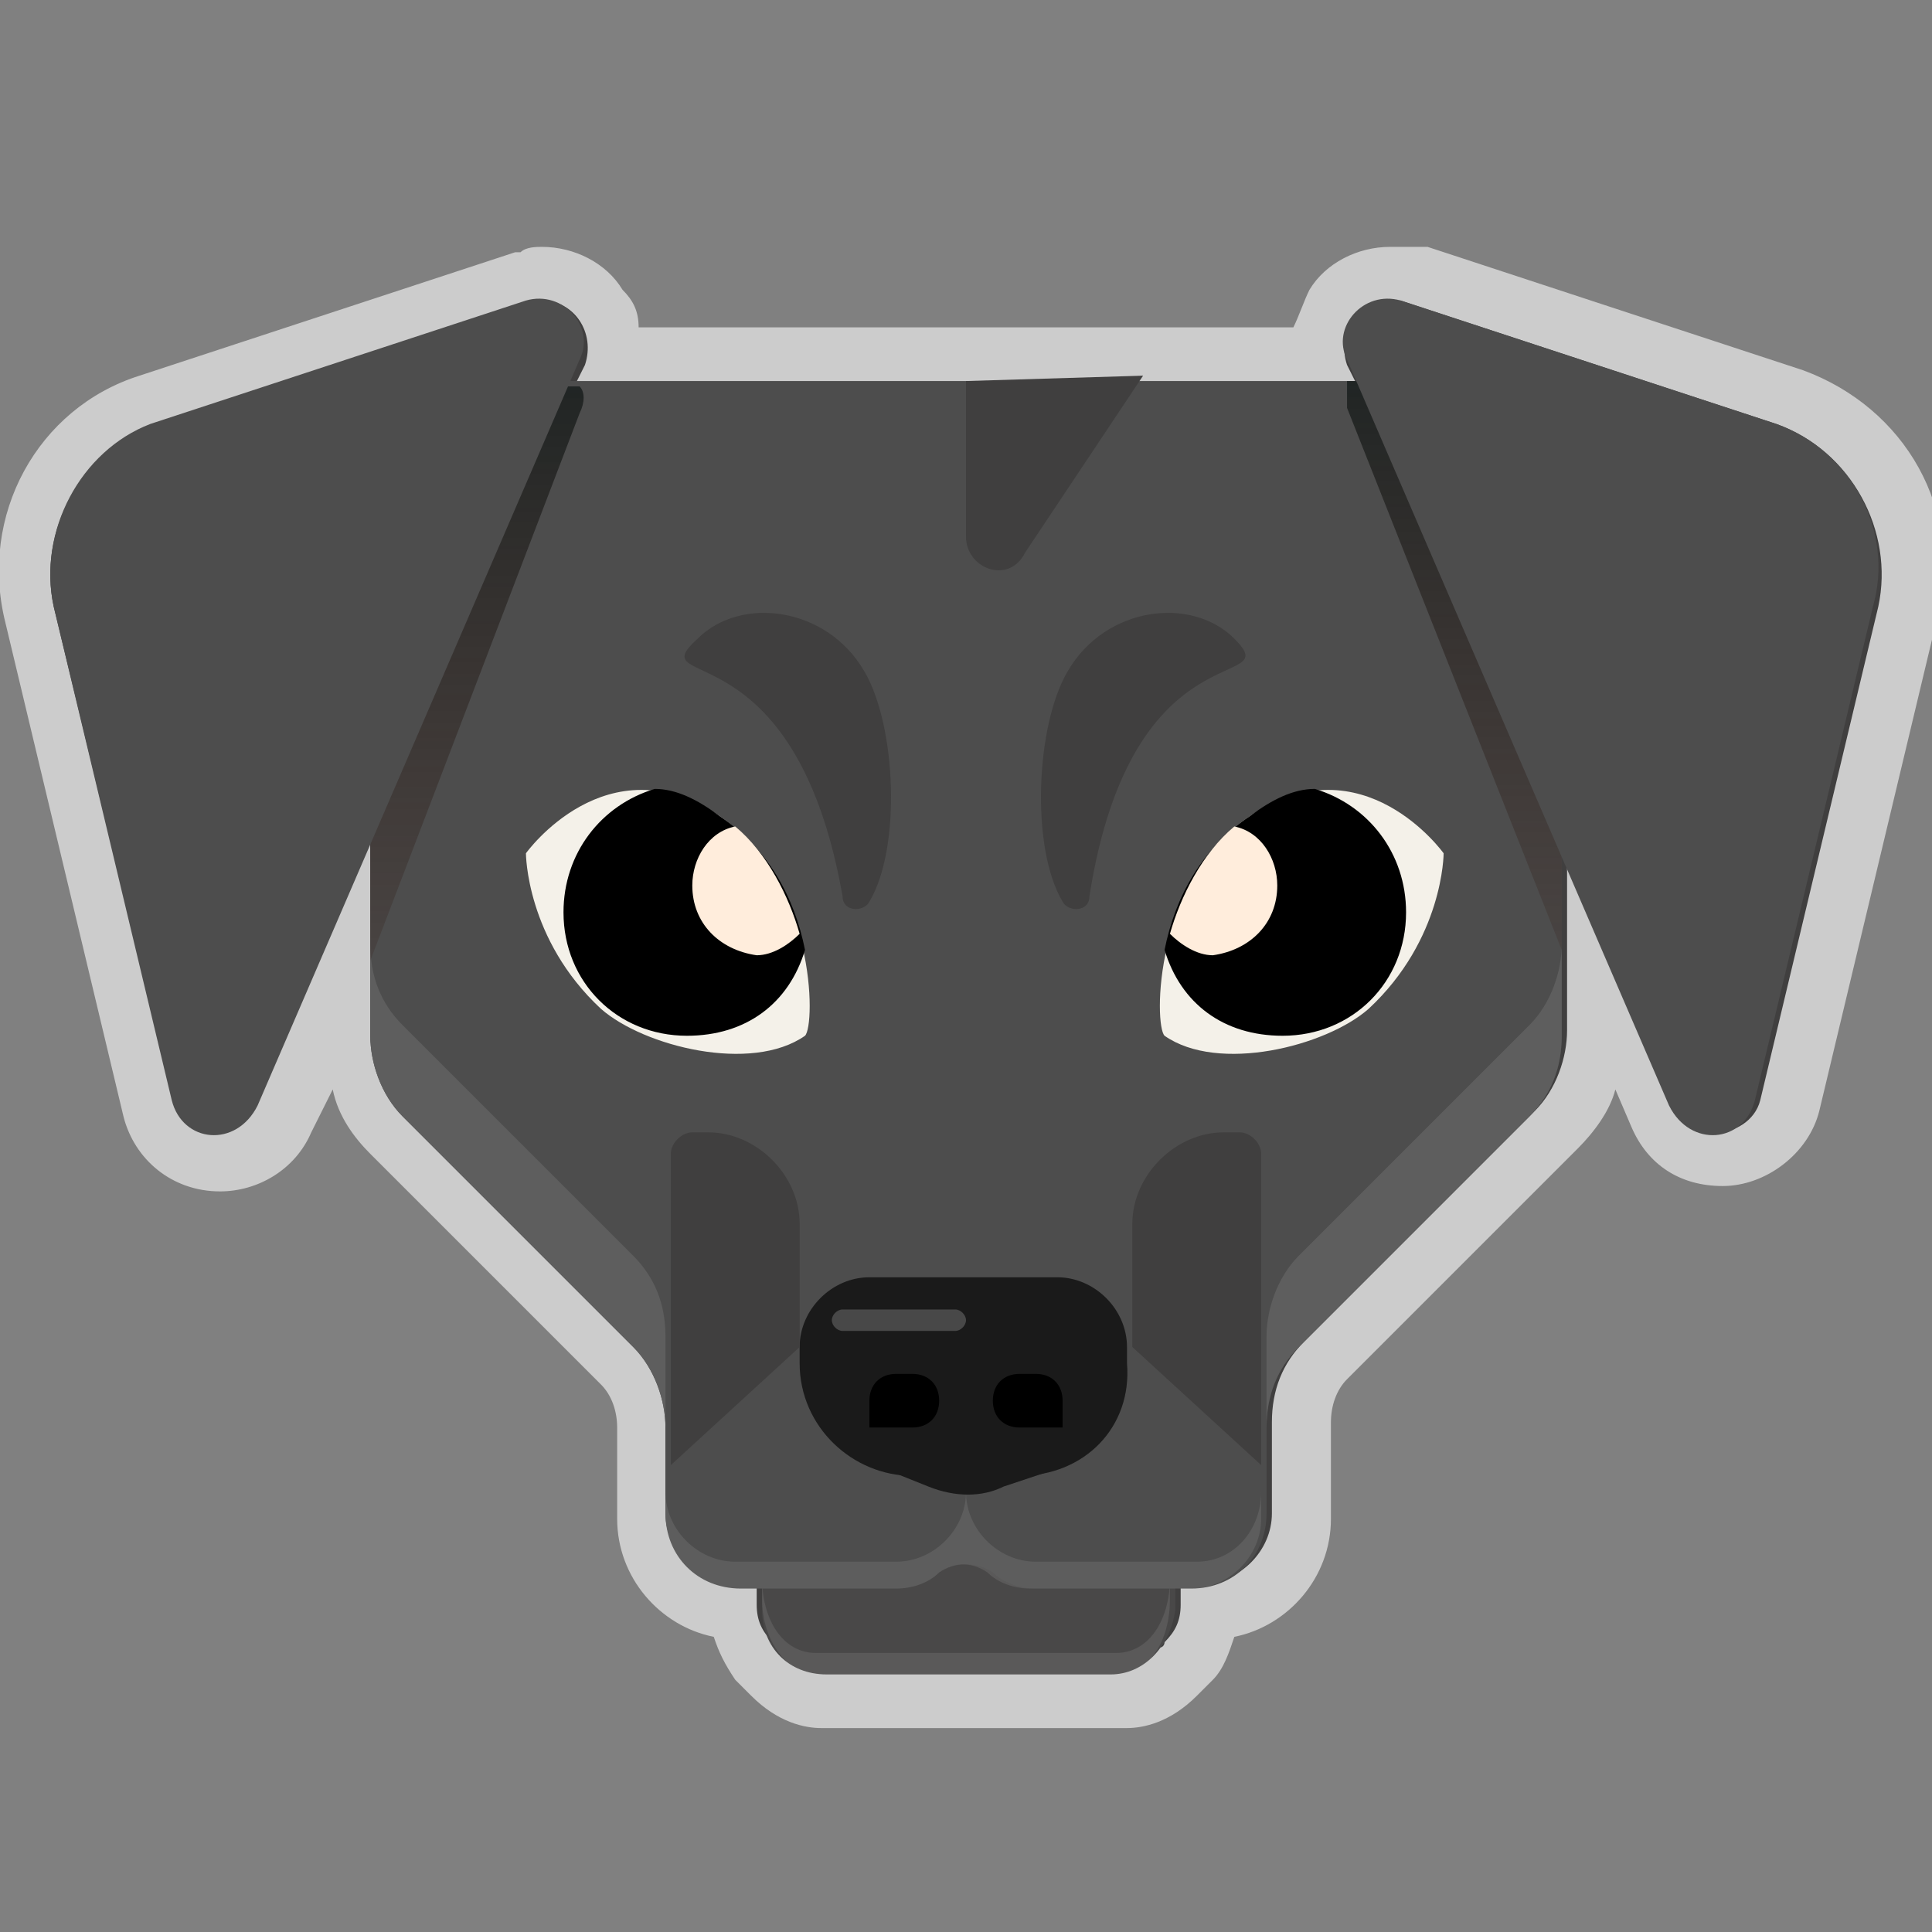 <?xml version="1.0" encoding="utf-8"?>
<!-- Generator: Adobe Illustrator 28.1.0, SVG Export Plug-In . SVG Version: 6.00 Build 0)  -->
<svg version="1.1" id="Layer_1" xmlns="http://www.w3.org/2000/svg" xmlns:xlink="http://www.w3.org/1999/xlink" x="0px" y="0px"
	 viewBox="0 0 36 36" style="enable-background:new 0 0 36 36;" xml:space="preserve">
<rect x="0" y="0" width="36" height="36" fill="#808080" stroke="none"/>
<style type="text/css">
	.st0{fill:#403F3F;}
	.st1{fill:#CCCCCC;}
	.st2{fill:#494848;}
	.st3{opacity:0.13;fill:#CCCCCC;enable-background:new    ;}
	.st4{fill:#4D4D4D;}
	.st5{fill:#1A1A1A;}
	.st6{opacity:0.2;fill:#FFFFFF;enable-background:new    ;}
	.st7{fill:#5E5E5E;}
	.st8{opacity:0.81;fill:url(#SVGID_1_);enable-background:new    ;}
	.st9{opacity:0.81;fill:url(#SVGID_00000109006940010012751020000012834316775679969720_);enable-background:new    ;}
	.st10{fill:#F4F1E9;}
	.st11{fill:#FFEDDC;}
</style>
<g>
	<path class="st0" d="M15.2,31.7c-0.4,0-0.7-0.2-1-0.5c0,0-0.1-0.1-0.1-0.1c0-0.1-0.1-0.1-0.1-0.1c-0.2-0.3-0.3-0.6-0.4-0.9
		c-0.9,0-1.7-0.8-1.7-1.8l0-1.7c0-0.4-0.2-0.9-0.5-1.2l-4.3-4.3c-0.5-0.5-0.8-1.1-0.8-1.8v-1.1l-1.2,2.7c-0.2,0.5-0.7,0.8-1.2,0.8
		c-0.6,0-1.1-0.4-1.3-1l-2.2-9.2C0.1,9.7,1.1,8,2.7,7.5l7-2.3c0.1,0,0.3,0,0.4,0c0.4,0,0.9,0.2,1.1,0.6c0.2,0.3,0.3,0.6,0.2,1l6.5,0
		c0,0,0.1,0,0.1,0l3.3,0l3.3,0c-0.1-0.3,0-0.7,0.2-0.9c0.2-0.4,0.7-0.6,1.1-0.6c0.1,0,0.2,0,0.3,0l7,2.3c1.7,0.6,2.6,2.3,2.2,4
		l-2.2,9.2c-0.1,0.6-0.7,1-1.3,1l0,0c-0.5,0-1-0.3-1.2-0.8l-1.1-2.5l0,0.9c0,0.7-0.3,1.3-0.8,1.8l-4.3,4.3c-0.3,0.3-0.5,0.7-0.5,1.2
		l0,1.7c0,0.9-0.8,1.7-1.7,1.8c0,0.3-0.1,0.7-0.4,1l-0.1,0.1c0,0-0.1,0.1-0.1,0.1c-0.4,0.4-0.7,0.5-1,0.5H15.2z"/>
	<path class="st1" d="M25.9,5.6c0.1,0,0.1,0,0.2,0l7,2.3c1.4,0.5,2.2,2,1.9,3.4l-2.2,9.2c-0.1,0.4-0.5,0.6-0.8,0.6
		c-0.3,0-0.6-0.2-0.8-0.5l-2-4.7v0.3v1.5l0,0v1.5v0c0,0.5-0.2,1.1-0.6,1.5l-4.3,4.3c-0.4,0.4-0.6,0.9-0.6,1.5v0.7l0,0v0.5
		c0,0,0,0,0,0v0.5c0,0.7-0.6,1.3-1.3,1.3h-0.1c0,0,0,0,0,0h-0.3v0.4c0,0.3-0.1,0.5-0.3,0.7c0,0,0,0.1-0.1,0.1c0,0,0,0-0.1,0.1
		c-0.2,0.2-0.4,0.3-0.6,0.3h-0.2h-5.3h-0.2c-0.2,0-0.4-0.1-0.6-0.3c0,0,0,0-0.1-0.1c0,0,0-0.1-0.1-0.1c-0.2-0.2-0.3-0.4-0.3-0.7
		v-0.2v-0.2h-0.3c0,0,0,0,0,0h-0.1c-0.7,0-1.3-0.6-1.3-1.3v-0.1c0,0,0,0,0,0v-1.6c0-0.6-0.2-1.1-0.6-1.5l-4.3-4.3
		c-0.4-0.4-0.6-0.9-0.6-1.5v0v-1.4v-0.3v-1.9l-2.1,4.9c-0.1,0.3-0.5,0.5-0.8,0.5c-0.4,0-0.7-0.2-0.8-0.6L1,11.3
		C0.7,9.9,1.5,8.4,2.9,7.9l7-2.3c0.1,0,0.1,0,0.2,0c0.6,0,1,0.6,0.8,1.2l-0.2,0.4h0.2c0,0,0,0,0,0l7.1,0v0l3.3,0l4,0l-0.2-0.4
		C24.9,6.2,25.3,5.6,25.9,5.6 M25.9,4.6c-0.6,0-1.2,0.3-1.5,0.8c-0.1,0.2-0.2,0.5-0.3,0.7l-2.8,0l-3.3,0c0,0,0,0,0,0
		c0,0-0.1,0-0.1,0l-6,0c0-0.3-0.1-0.5-0.3-0.7c-0.3-0.5-0.9-0.8-1.5-0.8c-0.1,0-0.3,0-0.4,0.1c0,0-0.1,0-0.1,0L2.6,7
		c-1.9,0.6-3,2.6-2.5,4.6l2.2,9.2c0.2,0.8,0.9,1.4,1.8,1.4c0.7,0,1.4-0.4,1.7-1.1l0.4-0.8c0.1,0.5,0.4,0.9,0.7,1.2l4.3,4.3
		c0.2,0.2,0.3,0.5,0.3,0.8v1.6c0,0,0,0,0,0v0.1c0,1.1,0.8,2,1.8,2.2c0.1,0.3,0.2,0.5,0.4,0.8c0,0,0.1,0.1,0.1,0.1c0,0,0,0,0.1,0.1
		c0,0,0.1,0.1,0.1,0.1c0.5,0.5,1,0.6,1.3,0.6h0.2h5.3h0.2c0.3,0,0.8-0.1,1.3-0.6c0,0,0.1-0.1,0.1-0.1c0,0,0,0,0.1-0.1
		c0,0,0.1-0.1,0.1-0.1c0.2-0.2,0.3-0.5,0.4-0.8c1-0.2,1.8-1.1,1.8-2.2v-0.5c0,0,0,0,0-0.1v-0.5l0-0.7c0-0.3,0.1-0.6,0.3-0.8l4.3-4.3
		c0.3-0.3,0.6-0.7,0.7-1.1l0.3,0.7c0.3,0.7,0.9,1.1,1.7,1.1c0.8,0,1.6-0.6,1.8-1.4l2.2-9.2c0.5-2-0.6-3.9-2.5-4.6l-7-2.3
		c0,0-0.1,0-0.1,0C26.2,4.6,26,4.6,25.9,4.6L25.9,4.6z"/>
</g>
<g>
	<g>
		<path class="st2" d="M20.7,31.2h-5.3c-0.7,0-1.2-0.5-1.2-1.2v-1.3c0-0.7,0.5-1.2,1.2-1.2h5.3c0.7,0,1.2,0.5,1.2,1.2v1.3
			C21.8,30.7,21.3,31.2,20.7,31.2z"/>
		<path class="st3" d="M20.8,30.8h-5.6c-0.6,0-1-0.6-1-1.4v0.4c0,0.8,0.5,1.4,1,1.4h5.6c0.6,0,1-0.6,1-1.4v-0.4
			C21.8,30.2,21.4,30.8,20.8,30.8z"/>
		<path class="st4" d="M25.6,7.1l-15.2,0c-1.9,0-3.5,1.6-3.5,3.5v2.9v2.2v3.6c0,0.5,0.2,1.1,0.6,1.5l4.3,4.3c0.4,0.4,0.6,1,0.6,1.5
			v1.6c0,0.8,0.6,1.4,1.4,1.4h2.9c0.3,0,0.6-0.1,0.8-0.3c0.3-0.2,0.7-0.2,1,0c0.2,0.2,0.5,0.3,0.8,0.3h2.9c0.8,0,1.4-0.6,1.4-1.4
			v-1.6c0-0.6,0.2-1.1,0.6-1.5l4.3-4.3c0.4-0.4,0.6-0.9,0.6-1.5v-3.6v0.5v-5.6C29.1,8.7,27.5,7.1,25.6,7.1z"/>
		<path class="st3" d="M22.3,29.1h-3c-0.7,0-1.3-0.6-1.3-1.3c0,0.7-0.6,1.3-1.3,1.3h-3c-0.7,0-1.3-0.6-1.3-1.3v0.5
			c0,0.7,0.6,1.3,1.3,1.3h3c0.3,0,0.6-0.1,0.8-0.3c0.3-0.2,0.6-0.2,0.9,0c0.2,0.2,0.5,0.3,0.8,0.3h3c0.7,0,1.3-0.6,1.3-1.3v-0.5
			C23.5,28.5,23,29.1,22.3,29.1z"/>
		<path class="st5" d="M19,27.5h-2c-1.1,0-2.1-0.9-2.1-2.1v-0.3c0-0.7,0.6-1.3,1.3-1.3h3.5c0.7,0,1.3,0.6,1.3,1.3v0.3
			C21.1,26.6,20.2,27.5,19,27.5z"/>
		<path class="st6" d="M17.8,24.8h-2.1c-0.1,0-0.2-0.1-0.2-0.2v0c0-0.1,0.1-0.2,0.2-0.2h2.1c0.1,0,0.2,0.1,0.2,0.2v0
			C18,24.7,17.9,24.8,17.8,24.8z"/>
		<path d="M19.9,26.6H19c-0.3,0-0.5-0.2-0.5-0.5c0-0.3,0.2-0.5,0.5-0.5h0.3c0.3,0,0.5,0.2,0.5,0.5V26.6z"/>
		<path d="M16.1,26.6h0.9c0.3,0,0.5-0.2,0.5-0.5c0-0.3-0.2-0.5-0.5-0.5h-0.3c-0.3,0-0.5,0.2-0.5,0.5V26.6z"/>
		<path class="st5" d="M19.9,27.3h-3.6l1,0.4c0.5,0.2,1,0.2,1.4,0L19.9,27.3z"/>
		<path class="st7" d="M7.5,19.1c-0.4-0.4-0.6-0.9-0.6-1.5v1.7c0,0.5,0.2,1.1,0.6,1.5l4.3,4.3c0.4,0.4,0.6,1,0.6,1.5v-1.7
			c0-0.6-0.2-1.1-0.6-1.5L7.5,19.1z"/>
		<path class="st7" d="M24.2,23.4c-0.4,0.4-0.6,1-0.6,1.5v1.7c0-0.6,0.2-1.1,0.6-1.5l4.3-4.3c0.4-0.4,0.6-0.9,0.6-1.5v-1.7
			c0,0.5-0.2,1.1-0.6,1.5L24.2,23.4z"/>
		
			<linearGradient id="SVGID_1_" gradientUnits="userSpaceOnUse" x1="27.088" y1="29.636" x2="27.088" y2="15.562" gradientTransform="matrix(1 0 0 -1 0 36.63)">
			<stop  offset="0" style="stop-color:#151B1A"/>
			<stop  offset="1" style="stop-color:#3F1E15;stop-opacity:0"/>
		</linearGradient>
		<path class="st8" d="M25.6,7.1l-0.5,0c0,0.2,0,0.4,0,0.5l4,10.1v-1.5v-0.5v-5.1C29.1,8.7,27.5,7.1,25.6,7.1z"/>
		
			<linearGradient id="SVGID_00000123407101318773308060000015635057059082891940_" gradientUnits="userSpaceOnUse" x1="8.909" y1="29.642" x2="8.909" y2="15.108" gradientTransform="matrix(1 0 0 -1 0 36.63)">
			<stop  offset="0" style="stop-color:#151B1A"/>
			<stop  offset="1" style="stop-color:#3F1E15;stop-opacity:0"/>
		</linearGradient>
		<path style="opacity:0.81;fill:url(#SVGID_00000123407101318773308060000015635057059082891940_);enable-background:new    ;" d="
			M6.9,10.6v2.9v2.2v2.2l3.9-10.2c0.1-0.2,0.1-0.4,0-0.5h-0.4C8.5,7.1,6.9,8.7,6.9,10.6z"/>
		<path class="st0" d="M23.5,27.3l-2.4-2.2v-2.3c0-0.9,0.8-1.7,1.7-1.7h0.3c0.2,0,0.4,0.2,0.4,0.4V27.3z"/>
		<path class="st0" d="M12.5,27.3l2.4-2.2v-2.3c0-0.9-0.8-1.7-1.7-1.7h-0.3c-0.2,0-0.4,0.2-0.4,0.4V27.3z"/>
		<path class="st4" d="M34.9,11.3l-2.2,9.2c-0.2,0.8-1.2,0.9-1.6,0.1l-6-13.9c-0.3-0.6,0.3-1.3,1-1.1l7,2.3
			C34.5,8.4,35.3,9.9,34.9,11.3z"/>
		<path class="st4" d="M1,11.3l2.2,9.2c0.2,0.8,1.2,0.9,1.6,0.1l6-13.9c0.3-0.6-0.3-1.3-1-1.1l-7,2.3C1.5,8.4,0.7,9.9,1,11.3z"/>
		<path class="st10" d="M21.7,19.3c-0.2-0.2-0.2-2.9,1.6-4.1c2.1-1.4,3.6,0.7,3.6,0.7s0,1.6-1.4,2.9C24.7,19.5,22.7,20,21.7,19.3z"
			/>
		<path d="M24.5,14.7c-0.4,0-0.8,0.2-1.2,0.5c-0.9,0.6-1.4,1.5-1.6,2.5c0.3,1,1.1,1.6,2.2,1.6c1.3,0,2.3-1,2.3-2.3
			C26.2,15.9,25.5,15,24.5,14.7z"/>
		<path class="st11" d="M23.8,16.5c0-0.5-0.3-1-0.8-1.1c-0.6,0.5-1,1.3-1.2,2c0.2,0.2,0.5,0.4,0.8,0.4
			C23.3,17.7,23.8,17.2,23.8,16.5z"/>
		<path class="st10" d="M15,19.3c0.2-0.2,0.2-2.9-1.6-4.1c-2.1-1.4-3.6,0.7-3.6,0.7s0,1.6,1.4,2.9C12,19.5,14,20,15,19.3z"/>
		<path d="M12.2,14.7c0.4,0,0.8,0.2,1.2,0.5c0.9,0.6,1.4,1.5,1.6,2.5c-0.3,1-1.1,1.6-2.2,1.6c-1.3,0-2.3-1-2.3-2.3
			C10.5,15.9,11.2,15,12.2,14.7z"/>
		<path class="st11" d="M12.9,16.5c0-0.5,0.3-1,0.8-1.1c0.6,0.5,1,1.3,1.2,2c-0.2,0.2-0.5,0.4-0.8,0.4
			C13.4,17.7,12.9,17.2,12.9,16.5z"/>
		<path class="st0" d="M23,11.9c-0.8-0.8-2.4-0.6-3.1,0.6c-0.6,1-0.7,3.3-0.1,4.3c0.1,0.2,0.5,0.2,0.5-0.1
			C21.1,11.6,24,12.9,23,11.9z"/>
		<path class="st0" d="M13,11.9c0.8-0.8,2.4-0.6,3.1,0.6c0.6,1,0.7,3.3,0.1,4.3c-0.1,0.2-0.5,0.2-0.5-0.1
			C14.8,11.6,11.9,12.9,13,11.9z"/>
		<path class="st0" d="M18,7.1v2.9c0,0.6,0.8,0.9,1.1,0.3l2.2-3.3L18,7.1z"/>
	</g>
</g>
</svg>
